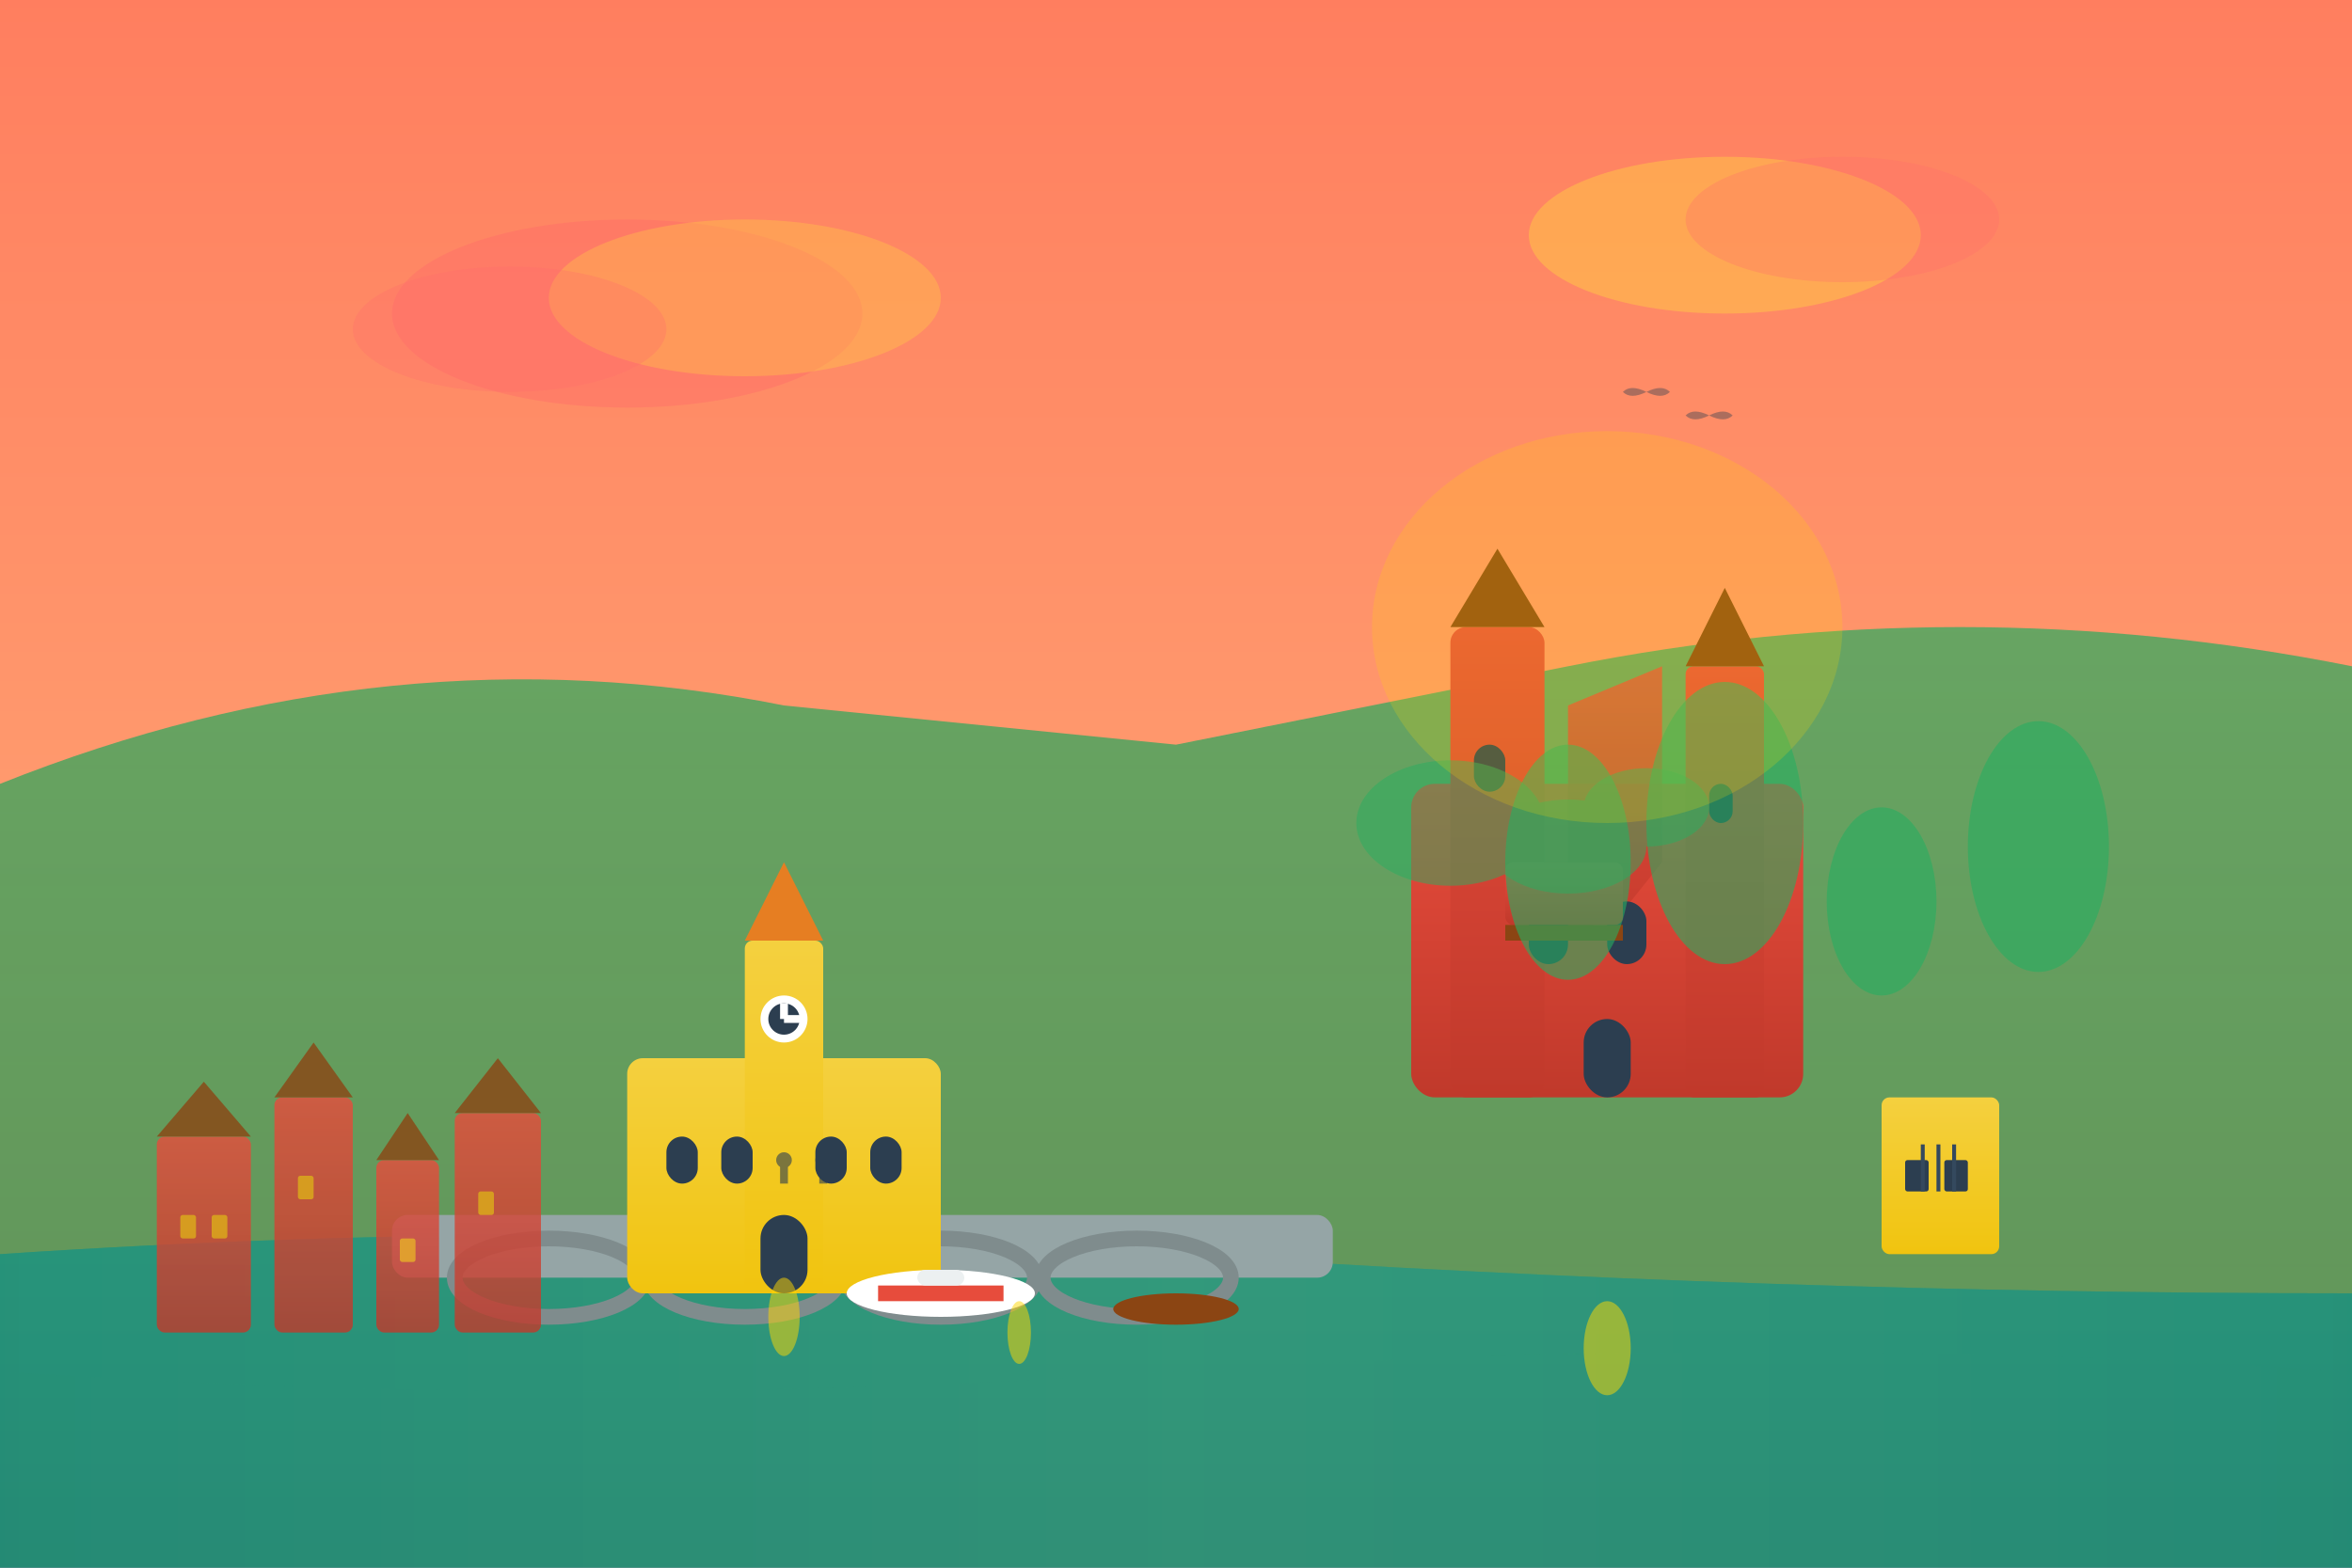 <svg width="300" height="200" viewBox="0 0 300 200" xmlns="http://www.w3.org/2000/svg">
  <rect x="0" y="0" width="300" height="200" fill="#333333" stroke="none"/>
  <defs>
    <linearGradient id="skyGradient" x1="0%" y1="0%" x2="0%" y2="100%">
      <stop offset="0%" style="stop-color:#ff7e5f;stop-opacity:1" />
      <stop offset="100%" style="stop-color:#feb47b;stop-opacity:1" />
    </linearGradient>
    
    <linearGradient id="castleGradient" x1="0%" y1="0%" x2="0%" y2="100%">
      <stop offset="0%" style="stop-color:#e74c3c;stop-opacity:1" />
      <stop offset="100%" style="stop-color:#c0392b;stop-opacity:1" />
    </linearGradient>
    
    <linearGradient id="neckarGradient" x1="0%" y1="0%" x2="100%" y2="0%">
      <stop offset="0%" style="stop-color:#3498db;stop-opacity:1" />
      <stop offset="50%" style="stop-color:#5dade2;stop-opacity:1" />
      <stop offset="100%" style="stop-color:#3498db;stop-opacity:1" />
    </linearGradient>
    
    <linearGradient id="hillGradient" x1="0%" y1="0%" x2="0%" y2="100%">
      <stop offset="0%" style="stop-color:#27ae60;stop-opacity:1" />
      <stop offset="100%" style="stop-color:#1e8449;stop-opacity:1" />
    </linearGradient>
    
    <linearGradient id="universityGradient" x1="0%" y1="0%" x2="0%" y2="100%">
      <stop offset="0%" style="stop-color:#f4d03f;stop-opacity:1" />
      <stop offset="100%" style="stop-color:#f1c40f;stop-opacity:1" />
    </linearGradient>
  </defs>
  
  <!-- Romantic sunset sky -->
  <rect width="300" height="200" fill="url(#skyGradient)"/>
  
  <!-- Neckar River -->
  <path d="M0,160 Q75,155 150,160 T300,165 L300,200 L0,200 Z" 
        fill="url(#neckarGradient)"/>
  
  <!-- River reflections -->
  <path d="M0,160 Q75,155 150,160 T300,165 L300,175 Q225,170 150,175 T0,175 Z" 
        fill="url(#neckarGradient)" opacity="0.6"/>
  
  <!-- Königstuhl Hill -->
  <path d="M0,100 Q50,80 100,90 L150,95 L200,85 Q250,75 300,85 L300,200 L0,200 Z" 
        fill="url(#hillGradient)" opacity="0.7"/>
  
  <!-- Heidelberg Castle (Heidelberger Schloss) -->
  <g transform="translate(180, 60)">
    <!-- Main castle structure -->
    <rect x="0" y="40" width="50" height="40" fill="url(#castleGradient)" rx="3"/>
    
    <!-- Castle towers -->
    <rect x="5" y="20" width="12" height="60" fill="url(#castleGradient)" rx="2"/>
    <rect x="35" y="25" width="10" height="55" fill="url(#castleGradient)" rx="1"/>
    
    <!-- Ruined tower (famous feature) -->
    <path d="M20,30 L32,25 L32,50 L28,55 L20,60 Z" fill="url(#castleGradient)" opacity="0.8"/>
    
    <!-- Tower roofs -->
    <polygon points="5,20 11,10 17,20" fill="#8b4513"/>
    <polygon points="35,25 40,15 45,25" fill="#8b4513"/>
    
    <!-- Castle windows -->
    <rect x="8" y="35" width="4" height="6" fill="#2c3e50" rx="2"/>
    <rect x="38" y="40" width="3" height="5" fill="#2c3e50" rx="1.5"/>
    <rect x="15" y="55" width="5" height="8" fill="#2c3e50" rx="2.5"/>
    <rect x="25" y="55" width="5" height="8" fill="#2c3e50" rx="2.5"/>
    
    <!-- Famous castle balcony -->
    <rect x="12" y="50" width="15" height="8" fill="url(#castleGradient)" rx="1"/>
    <rect x="12" y="58" width="15" height="2" fill="#8b4513"/>
    
    <!-- Castle entrance -->
    <rect x="22" y="70" width="6" height="10" fill="#2c3e50" rx="3"/>
  </g>
  
  <!-- Old Bridge (Alte Brücke) -->
  <g transform="translate(50, 150)">
    <!-- Bridge deck -->
    <rect x="0" y="5" width="120" height="8" fill="#95a5a6" rx="2"/>
    
    <!-- Bridge arches -->
    <ellipse cx="20" cy="13" rx="12" ry="5" fill="none" stroke="#7f8c8d" stroke-width="2"/>
    <ellipse cx="45" cy="13" rx="12" ry="5" fill="none" stroke="#7f8c8d" stroke-width="2"/>
    <ellipse cx="70" cy="13" rx="12" ry="5" fill="none" stroke="#7f8c8d" stroke-width="2"/>
    <ellipse cx="95" cy="13" rx="12" ry="5" fill="none" stroke="#7f8c8d" stroke-width="2"/>
    
    <!-- Bridge towers -->
    <rect x="32" y="-5" width="8" height="20" fill="#7f8c8d" rx="1"/>
    <rect x="62" y="-5" width="8" height="20" fill="#7f8c8d" rx="1"/>
    
    <!-- Tower roofs -->
    <polygon points="32,-5 36,-10 40,-5" fill="#8b4513"/>
    <polygon points="62,-5 66,-10 70,-5" fill="#8b4513"/>
    
    <!-- Bridge gate -->
    <rect x="34" y="5" width="4" height="8" fill="#2c3e50" rx="2"/>
    <rect x="64" y="5" width="4" height="8" fill="#2c3e50" rx="2"/>
    
    <!-- Monkey statue (famous bridge feature) -->
    <ellipse cx="36" cy="2" rx="2" ry="3" fill="#8b4513"/>
  </g>
  
  <!-- Heidelberg University -->
  <g transform="translate(80, 110)">
    <!-- Main university building -->
    <rect x="0" y="25" width="40" height="30" fill="url(#universityGradient)" rx="2"/>
    
    <!-- University tower -->
    <rect x="15" y="10" width="10" height="45" fill="url(#universityGradient)" rx="1"/>
    
    <!-- Clock tower -->
    <polygon points="15,10 20,0 25,10" fill="#e67e22"/>
    
    <!-- Clock -->
    <circle cx="20" cy="20" r="3" fill="white"/>
    <circle cx="20" cy="20" r="2" fill="#2c3e50"/>
    <line x1="20" y1="20" x2="20" y2="18" stroke="white" stroke-width="1"/>
    <line x1="20" y1="20" x2="22" y2="20" stroke="white" stroke-width="1"/>
    
    <!-- University windows -->
    <rect x="5" y="35" width="4" height="6" fill="#2c3e50" rx="2"/>
    <rect x="12" y="35" width="4" height="6" fill="#2c3e50" rx="2"/>
    <rect x="24" y="35" width="4" height="6" fill="#2c3e50" rx="2"/>
    <rect x="31" y="35" width="4" height="6" fill="#2c3e50" rx="2"/>
    
    <!-- Main entrance -->
    <rect x="17" y="45" width="6" height="10" fill="#2c3e50" rx="3"/>
  </g>
  
  <!-- Old Town buildings -->
  <g transform="translate(20, 130)" fill="url(#castleGradient)" opacity="0.8">
    <rect x="0" y="15" width="12" height="25" rx="1"/>
    <rect x="15" y="10" width="10" height="30" rx="1"/>
    <rect x="28" y="18" width="8" height="22" rx="1"/>
    <rect x="38" y="12" width="11" height="28" rx="1"/>
    
    <!-- Rooftops -->
    <polygon points="0,15 6,8 12,15" fill="#8b4513"/>
    <polygon points="15,10 20,3 25,10" fill="#8b4513"/>
    <polygon points="28,18 32,12 36,18" fill="#8b4513"/>
    <polygon points="38,12 43.5,5 49,12" fill="#8b4513"/>
    
    <!-- Medieval windows -->
    <rect x="3" y="25" width="2" height="3" fill="#f39c12" rx="0.3"/>
    <rect x="7" y="25" width="2" height="3" fill="#f39c12" rx="0.3"/>
    <rect x="18" y="20" width="2" height="3" fill="#f39c12" rx="0.3"/>
    <rect x="31" y="28" width="2" height="3" fill="#f39c12" rx="0.3"/>
    <rect x="41" y="22" width="2" height="3" fill="#f39c12" rx="0.3"/>
  </g>
  
  <!-- Student Prison (Studentenkarzer) -->
  <g transform="translate(240, 130)">
    <rect x="0" y="10" width="15" height="20" fill="url(#universityGradient)" rx="1"/>
    <rect x="3" y="18" width="3" height="4" fill="#2c3e50" rx="0.3"/>
    <rect x="8" y="18" width="3" height="4" fill="#2c3e50" rx="0.3"/>
    
    <!-- Iron bars (famous feature) -->
    <rect x="5" y="16" width="0.5" height="6" fill="#34495e"/>
    <rect x="7" y="16" width="0.5" height="6" fill="#34495e"/>
    <rect x="9" y="16" width="0.5" height="6" fill="#34495e"/>
  </g>
  
  <!-- Philosopher's Walk trees -->
  <g fill="#27ae60" opacity="0.6">
    <ellipse cx="200" cy="110" rx="8" ry="15"/>
    <ellipse cx="220" cy="105" rx="10" ry="18"/>
    <ellipse cx="240" cy="115" rx="7" ry="12"/>
    <ellipse cx="260" cy="108" rx="9" ry="16"/>
  </g>
  
  <!-- Castle garden -->
  <g transform="translate(185, 105)" fill="#27ae60" opacity="0.5">
    <ellipse cx="0" cy="0" rx="12" ry="8"/>
    <ellipse cx="15" cy="3" rx="10" ry="6"/>
    <ellipse cx="25" cy="-2" rx="8" ry="5"/>
  </g>
  
  <!-- Neckar boats -->
  <g transform="translate(120, 165)">
    <!-- Tourist boat -->
    <ellipse cx="0" cy="0" rx="12" ry="3" fill="white"/>
    <rect x="-8" y="-1" width="16" height="2" fill="#e74c3c"/>
    <rect x="-3" y="-3" width="6" height="2" fill="#ecf0f1" rx="1"/>
    
    <!-- Rowing boat -->
    <ellipse cx="30" cy="2" rx="8" ry="2" fill="#8b4513"/>
  </g>
  
  <!-- Romantic elements -->
  <!-- Students on bridge -->
  <g transform="translate(100, 148)" fill="#2c3e50" opacity="0.6">
    <circle cx="0" cy="0" r="1"/>
    <rect x="-0.5" y="0" width="1" height="3"/>
    <circle cx="5" cy="0" r="1"/>
    <rect x="4.5" y="0" width="1" height="3"/>
  </g>
  
  <!-- Castle illumination (evening light) -->
  <ellipse cx="205" cy="80" rx="30" ry="25" fill="#ffd700" opacity="0.2"/>
  
  <!-- Sunset clouds -->
  <ellipse cx="80" cy="40" rx="30" ry="12" fill="#ff6b6b" opacity="0.4"/>
  <ellipse cx="95" cy="38" rx="25" ry="10" fill="#ffd93d" opacity="0.3"/>
  <ellipse cx="65" cy="42" rx="20" ry="8" fill="#ff6b6b" opacity="0.3"/>
  
  <ellipse cx="220" cy="30" rx="25" ry="10" fill="#ffd93d" opacity="0.4"/>
  <ellipse cx="235" cy="28" rx="20" ry="8" fill="#ff6b6b" opacity="0.3"/>
  
  <!-- Romantic lighting reflections on river -->
  <g fill="#ffd700" opacity="0.5">
    <ellipse cx="100" cy="168" rx="2" ry="5"/>
    <ellipse cx="130" cy="170" rx="1.5" ry="4"/>
    <ellipse cx="205" cy="172" rx="3" ry="6"/>
  </g>
  
  <!-- Birds over castle -->
  <g transform="translate(210, 50)" fill="#2c3e50" opacity="0.4">
    <path d="M0,0 Q-2,-1 -3,0 Q-2,1 0,0 Q2,-1 3,0 Q2,1 0,0"/>
    <path d="M8,3 Q6,2 5,3 Q6,4 8,3 Q10,2 11,3 Q10,4 8,3"/>
  </g>
</svg>
